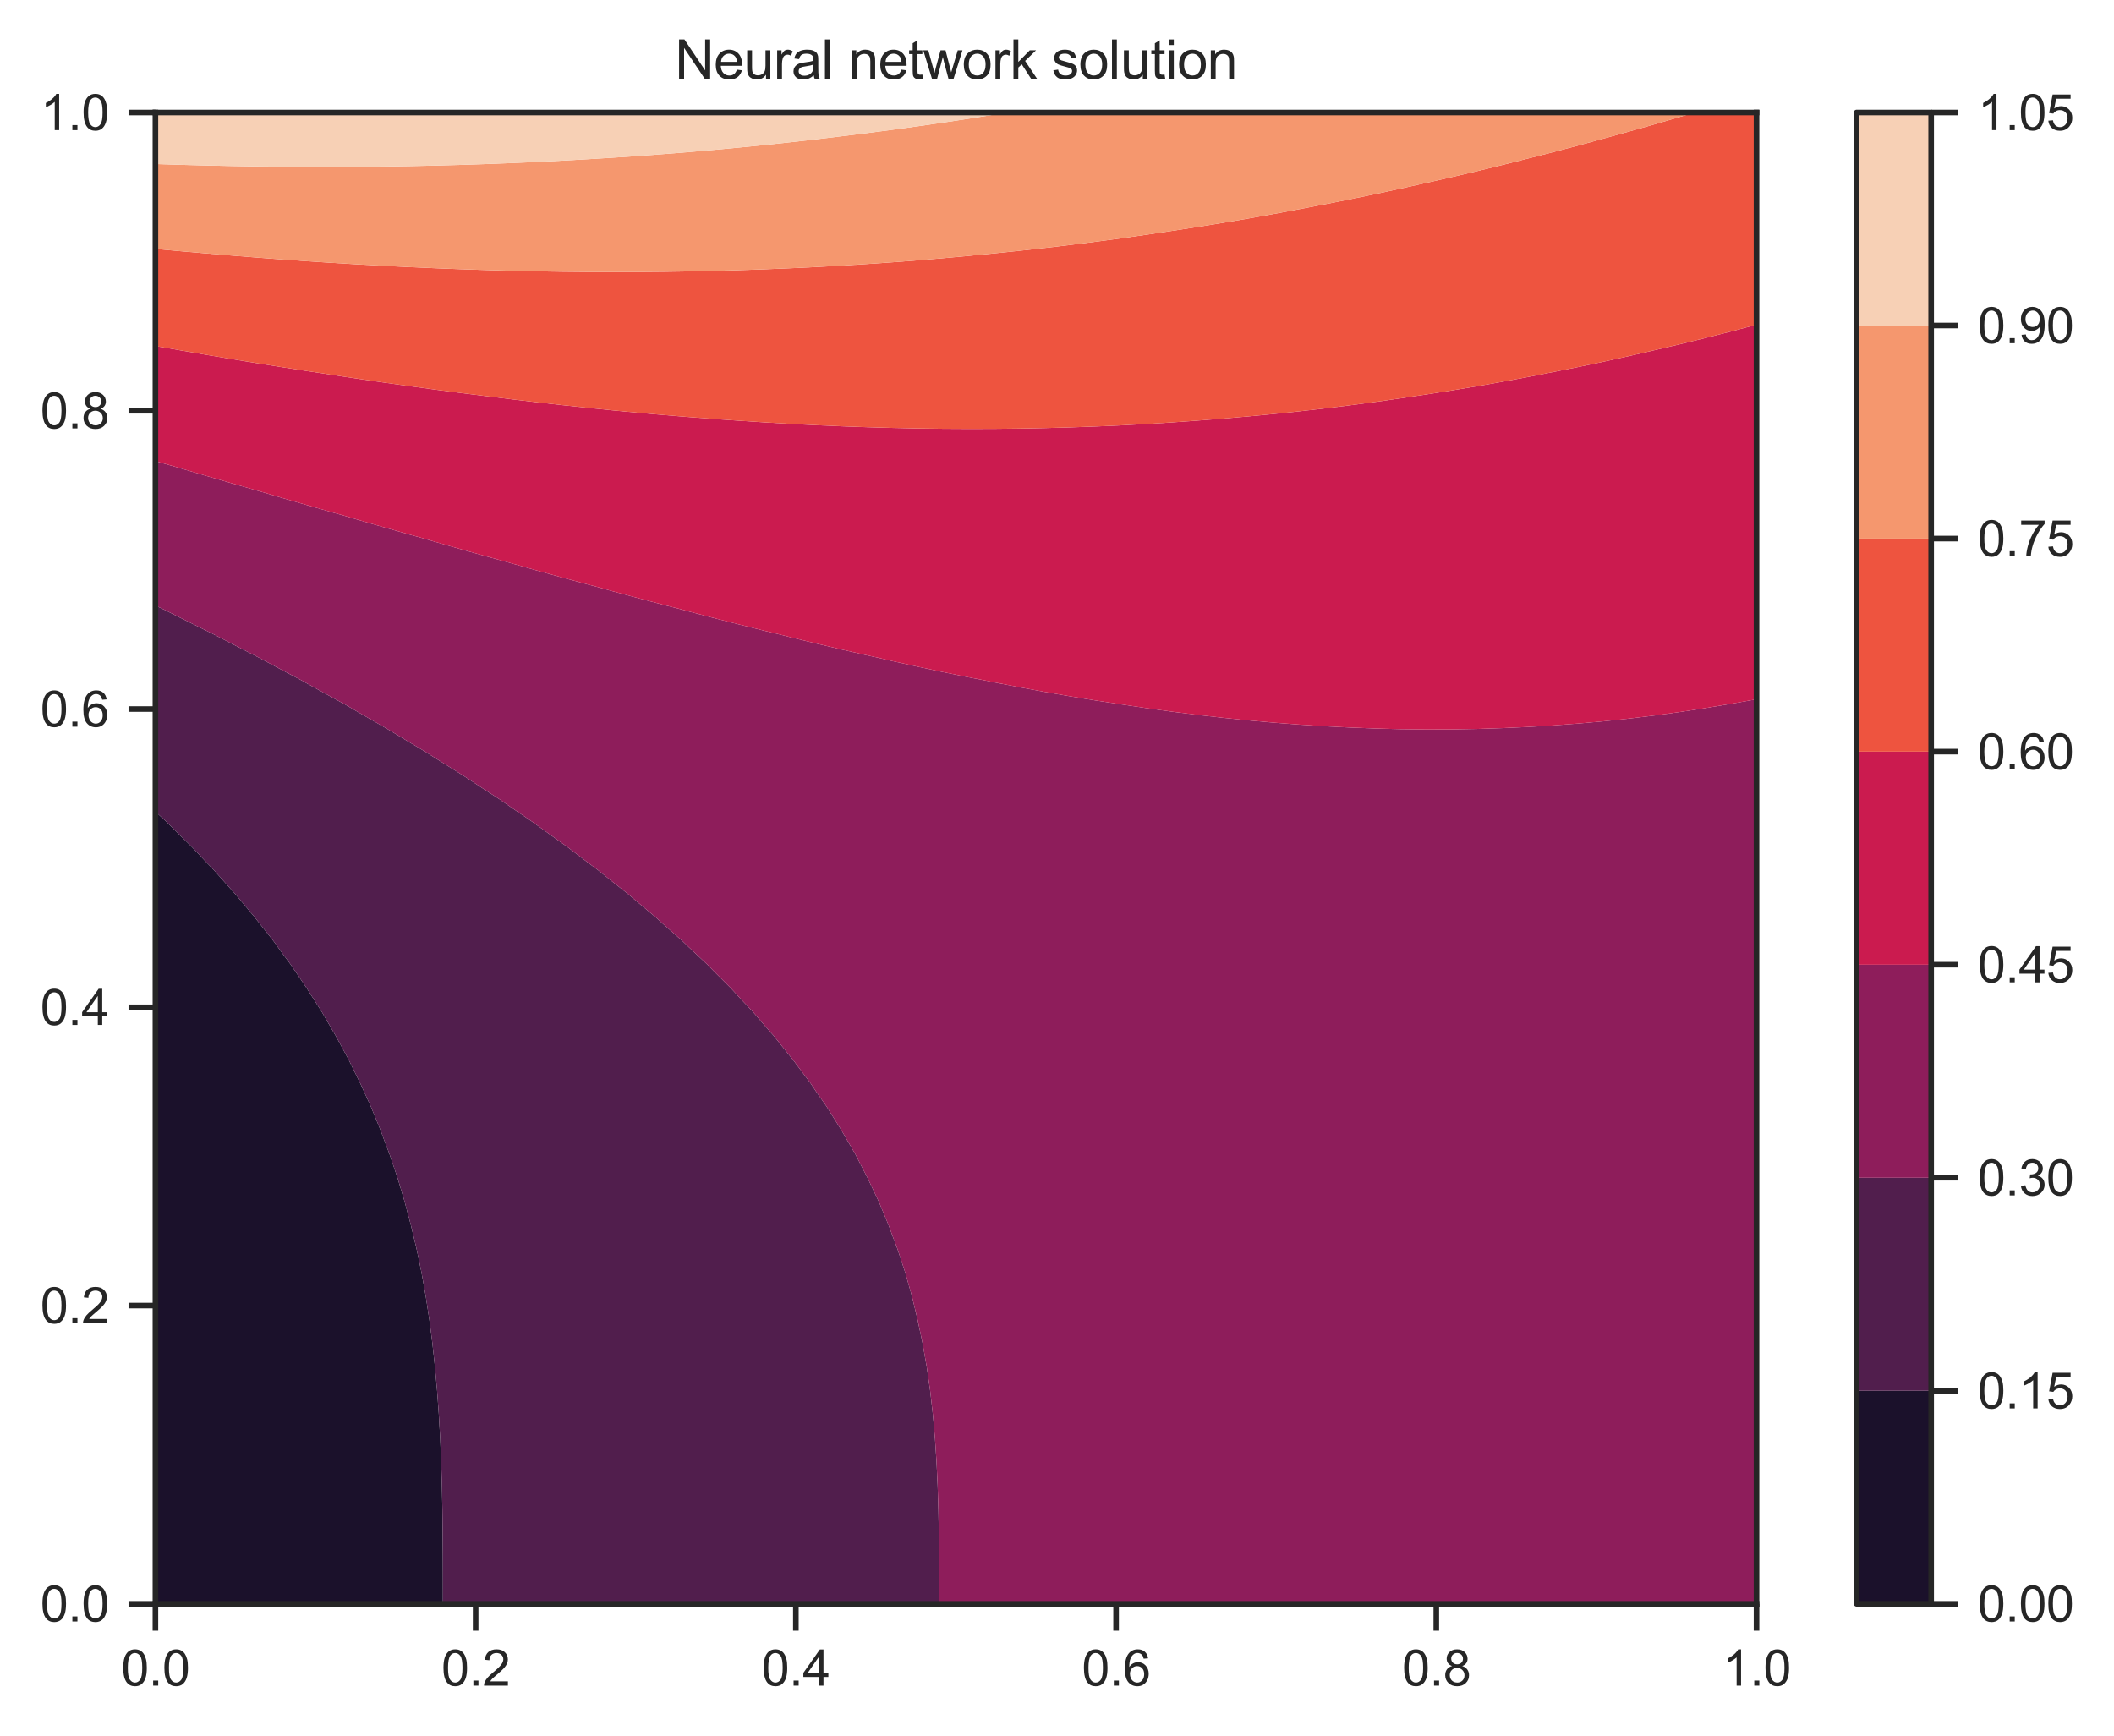 <?xml version="1.0" encoding="utf-8" standalone="no"?>
<!DOCTYPE svg PUBLIC "-//W3C//DTD SVG 1.1//EN"
  "http://www.w3.org/Graphics/SVG/1.1/DTD/svg11.dtd">
<svg xmlns:xlink="http://www.w3.org/1999/xlink" width="377.215pt" height="309.731pt" viewBox="0 0 377.215 309.731" xmlns="http://www.w3.org/2000/svg" version="1.1">
 <defs>
  <style type="text/css">*{stroke-linejoin: round; stroke-linecap: butt}</style>
 </defs>
 <g id="figure_1">
  <g id="patch_1">
   <path d="M 0 309.731 
L 377.215 309.731 
L 377.215 0 
L 0 0 
z
" style="fill: #ffffff"/>
  </g>
  <g id="axes_1">
   <g id="patch_2">
    <path d="M 27.732 286.183 
L 313.428 286.183 
L 313.428 20.072 
L 27.732 20.072 
z
" style="fill: #ffffff"/>
   </g>
   <g id="matplotlib.axis_1">
    <g id="xtick_1">
     <g id="line2d_1">
      <defs>
       <path id="m198fe3b8cf" d="M 0 0 
L 0 4.8 
" style="stroke: #262626"/>
      </defs>
      <g>
       <use xlink:href="#m198fe3b8cf" x="27.732" y="286.183" style="fill: #262626; stroke: #262626"/>
      </g>
     </g>
     <g id="text_1">
      <!-- 0.0 -->
      <g style="fill: #262626" transform="translate(21.616 300.782) scale(0.088 -0.088)">
       <defs>
        <path id="ArialMT-30" d="M 266 2259 
Q 266 3072 433 3567 
Q 600 4063 929 4331 
Q 1259 4600 1759 4600 
Q 2128 4600 2406 4451 
Q 2684 4303 2865 4023 
Q 3047 3744 3150 3342 
Q 3253 2941 3253 2259 
Q 3253 1453 3087 958 
Q 2922 463 2592 192 
Q 2263 -78 1759 -78 
Q 1097 -78 719 397 
Q 266 969 266 2259 
z
M 844 2259 
Q 844 1131 1108 757 
Q 1372 384 1759 384 
Q 2147 384 2411 759 
Q 2675 1134 2675 2259 
Q 2675 3391 2411 3762 
Q 2147 4134 1753 4134 
Q 1366 4134 1134 3806 
Q 844 3388 844 2259 
z
" transform="scale(0.016)"/>
        <path id="ArialMT-2e" d="M 581 0 
L 581 641 
L 1222 641 
L 1222 0 
L 581 0 
z
" transform="scale(0.016)"/>
       </defs>
       <use xlink:href="#ArialMT-30"/>
       <use xlink:href="#ArialMT-2e" x="55.615"/>
       <use xlink:href="#ArialMT-30" x="83.398"/>
      </g>
     </g>
    </g>
    <g id="xtick_2">
     <g id="line2d_2">
      <g>
       <use xlink:href="#m198fe3b8cf" x="84.871" y="286.183" style="fill: #262626; stroke: #262626"/>
      </g>
     </g>
     <g id="text_2">
      <!-- 0.2 -->
      <g style="fill: #262626" transform="translate(78.755 300.782) scale(0.088 -0.088)">
       <defs>
        <path id="ArialMT-32" d="M 3222 541 
L 3222 0 
L 194 0 
Q 188 203 259 391 
Q 375 700 629 1000 
Q 884 1300 1366 1694 
Q 2113 2306 2375 2664 
Q 2638 3022 2638 3341 
Q 2638 3675 2398 3904 
Q 2159 4134 1775 4134 
Q 1369 4134 1125 3890 
Q 881 3647 878 3216 
L 300 3275 
Q 359 3922 746 4261 
Q 1134 4600 1788 4600 
Q 2447 4600 2831 4234 
Q 3216 3869 3216 3328 
Q 3216 3053 3103 2787 
Q 2991 2522 2730 2228 
Q 2469 1934 1863 1422 
Q 1356 997 1212 845 
Q 1069 694 975 541 
L 3222 541 
z
" transform="scale(0.016)"/>
       </defs>
       <use xlink:href="#ArialMT-30"/>
       <use xlink:href="#ArialMT-2e" x="55.615"/>
       <use xlink:href="#ArialMT-32" x="83.398"/>
      </g>
     </g>
    </g>
    <g id="xtick_3">
     <g id="line2d_3">
      <g>
       <use xlink:href="#m198fe3b8cf" x="142.01" y="286.183" style="fill: #262626; stroke: #262626"/>
      </g>
     </g>
     <g id="text_3">
      <!-- 0.4 -->
      <g style="fill: #262626" transform="translate(135.894 300.782) scale(0.088 -0.088)">
       <defs>
        <path id="ArialMT-34" d="M 2069 0 
L 2069 1097 
L 81 1097 
L 81 1613 
L 2172 4581 
L 2631 4581 
L 2631 1613 
L 3250 1613 
L 3250 1097 
L 2631 1097 
L 2631 0 
L 2069 0 
z
M 2069 1613 
L 2069 3678 
L 634 1613 
L 2069 1613 
z
" transform="scale(0.016)"/>
       </defs>
       <use xlink:href="#ArialMT-30"/>
       <use xlink:href="#ArialMT-2e" x="55.615"/>
       <use xlink:href="#ArialMT-34" x="83.398"/>
      </g>
     </g>
    </g>
    <g id="xtick_4">
     <g id="line2d_4">
      <g>
       <use xlink:href="#m198fe3b8cf" x="199.15" y="286.183" style="fill: #262626; stroke: #262626"/>
      </g>
     </g>
     <g id="text_4">
      <!-- 0.6 -->
      <g style="fill: #262626" transform="translate(193.034 300.782) scale(0.088 -0.088)">
       <defs>
        <path id="ArialMT-36" d="M 3184 3459 
L 2625 3416 
Q 2550 3747 2413 3897 
Q 2184 4138 1850 4138 
Q 1581 4138 1378 3988 
Q 1113 3794 959 3422 
Q 806 3050 800 2363 
Q 1003 2672 1297 2822 
Q 1591 2972 1913 2972 
Q 2475 2972 2870 2558 
Q 3266 2144 3266 1488 
Q 3266 1056 3080 686 
Q 2894 316 2569 119 
Q 2244 -78 1831 -78 
Q 1128 -78 684 439 
Q 241 956 241 2144 
Q 241 3472 731 4075 
Q 1159 4600 1884 4600 
Q 2425 4600 2770 4297 
Q 3116 3994 3184 3459 
z
M 888 1484 
Q 888 1194 1011 928 
Q 1134 663 1356 523 
Q 1578 384 1822 384 
Q 2178 384 2434 671 
Q 2691 959 2691 1453 
Q 2691 1928 2437 2201 
Q 2184 2475 1800 2475 
Q 1419 2475 1153 2201 
Q 888 1928 888 1484 
z
" transform="scale(0.016)"/>
       </defs>
       <use xlink:href="#ArialMT-30"/>
       <use xlink:href="#ArialMT-2e" x="55.615"/>
       <use xlink:href="#ArialMT-36" x="83.398"/>
      </g>
     </g>
    </g>
    <g id="xtick_5">
     <g id="line2d_5">
      <g>
       <use xlink:href="#m198fe3b8cf" x="256.289" y="286.183" style="fill: #262626; stroke: #262626"/>
      </g>
     </g>
     <g id="text_5">
      <!-- 0.8 -->
      <g style="fill: #262626" transform="translate(250.173 300.782) scale(0.088 -0.088)">
       <defs>
        <path id="ArialMT-38" d="M 1131 2484 
Q 781 2613 612 2850 
Q 444 3088 444 3419 
Q 444 3919 803 4259 
Q 1163 4600 1759 4600 
Q 2359 4600 2725 4251 
Q 3091 3903 3091 3403 
Q 3091 3084 2923 2848 
Q 2756 2613 2416 2484 
Q 2838 2347 3058 2040 
Q 3278 1734 3278 1309 
Q 3278 722 2862 322 
Q 2447 -78 1769 -78 
Q 1091 -78 675 323 
Q 259 725 259 1325 
Q 259 1772 486 2073 
Q 713 2375 1131 2484 
z
M 1019 3438 
Q 1019 3113 1228 2906 
Q 1438 2700 1772 2700 
Q 2097 2700 2305 2904 
Q 2513 3109 2513 3406 
Q 2513 3716 2298 3927 
Q 2084 4138 1766 4138 
Q 1444 4138 1231 3931 
Q 1019 3725 1019 3438 
z
M 838 1322 
Q 838 1081 952 856 
Q 1066 631 1291 507 
Q 1516 384 1775 384 
Q 2178 384 2440 643 
Q 2703 903 2703 1303 
Q 2703 1709 2433 1975 
Q 2163 2241 1756 2241 
Q 1359 2241 1098 1978 
Q 838 1716 838 1322 
z
" transform="scale(0.016)"/>
       </defs>
       <use xlink:href="#ArialMT-30"/>
       <use xlink:href="#ArialMT-2e" x="55.615"/>
       <use xlink:href="#ArialMT-38" x="83.398"/>
      </g>
     </g>
    </g>
    <g id="xtick_6">
     <g id="line2d_6">
      <g>
       <use xlink:href="#m198fe3b8cf" x="313.428" y="286.183" style="fill: #262626; stroke: #262626"/>
      </g>
     </g>
     <g id="text_6">
      <!-- 1.0 -->
      <g style="fill: #262626" transform="translate(307.312 300.782) scale(0.088 -0.088)">
       <defs>
        <path id="ArialMT-31" d="M 2384 0 
L 1822 0 
L 1822 3584 
Q 1619 3391 1289 3197 
Q 959 3003 697 2906 
L 697 3450 
Q 1169 3672 1522 3987 
Q 1875 4303 2022 4600 
L 2384 4600 
L 2384 0 
z
" transform="scale(0.016)"/>
       </defs>
       <use xlink:href="#ArialMT-31"/>
       <use xlink:href="#ArialMT-2e" x="55.615"/>
       <use xlink:href="#ArialMT-30" x="83.398"/>
      </g>
     </g>
    </g>
   </g>
   <g id="matplotlib.axis_2">
    <g id="ytick_1">
     <g id="line2d_7">
      <defs>
       <path id="mc0ba61cc6d" d="M 0 0 
L -4.8 0 
" style="stroke: #262626"/>
      </defs>
      <g>
       <use xlink:href="#mc0ba61cc6d" x="27.732" y="286.183" style="fill: #262626; stroke: #262626"/>
      </g>
     </g>
     <g id="text_7">
      <!-- 0.0 -->
      <g style="fill: #262626" transform="translate(7.2 289.333) scale(0.088 -0.088)">
       <use xlink:href="#ArialMT-30"/>
       <use xlink:href="#ArialMT-2e" x="55.615"/>
       <use xlink:href="#ArialMT-30" x="83.398"/>
      </g>
     </g>
    </g>
    <g id="ytick_2">
     <g id="line2d_8">
      <g>
       <use xlink:href="#mc0ba61cc6d" x="27.732" y="232.961" style="fill: #262626; stroke: #262626"/>
      </g>
     </g>
     <g id="text_8">
      <!-- 0.2 -->
      <g style="fill: #262626" transform="translate(7.2 236.111) scale(0.088 -0.088)">
       <use xlink:href="#ArialMT-30"/>
       <use xlink:href="#ArialMT-2e" x="55.615"/>
       <use xlink:href="#ArialMT-32" x="83.398"/>
      </g>
     </g>
    </g>
    <g id="ytick_3">
     <g id="line2d_9">
      <g>
       <use xlink:href="#mc0ba61cc6d" x="27.732" y="179.739" style="fill: #262626; stroke: #262626"/>
      </g>
     </g>
     <g id="text_9">
      <!-- 0.4 -->
      <g style="fill: #262626" transform="translate(7.2 182.888) scale(0.088 -0.088)">
       <use xlink:href="#ArialMT-30"/>
       <use xlink:href="#ArialMT-2e" x="55.615"/>
       <use xlink:href="#ArialMT-34" x="83.398"/>
      </g>
     </g>
    </g>
    <g id="ytick_4">
     <g id="line2d_10">
      <g>
       <use xlink:href="#mc0ba61cc6d" x="27.732" y="126.516" style="fill: #262626; stroke: #262626"/>
      </g>
     </g>
     <g id="text_10">
      <!-- 0.6 -->
      <g style="fill: #262626" transform="translate(7.2 129.666) scale(0.088 -0.088)">
       <use xlink:href="#ArialMT-30"/>
       <use xlink:href="#ArialMT-2e" x="55.615"/>
       <use xlink:href="#ArialMT-36" x="83.398"/>
      </g>
     </g>
    </g>
    <g id="ytick_5">
     <g id="line2d_11">
      <g>
       <use xlink:href="#mc0ba61cc6d" x="27.732" y="73.294" style="fill: #262626; stroke: #262626"/>
      </g>
     </g>
     <g id="text_11">
      <!-- 0.8 -->
      <g style="fill: #262626" transform="translate(7.2 76.443) scale(0.088 -0.088)">
       <use xlink:href="#ArialMT-30"/>
       <use xlink:href="#ArialMT-2e" x="55.615"/>
       <use xlink:href="#ArialMT-38" x="83.398"/>
      </g>
     </g>
    </g>
    <g id="ytick_6">
     <g id="line2d_12">
      <g>
       <use xlink:href="#mc0ba61cc6d" x="27.732" y="20.072" style="fill: #262626; stroke: #262626"/>
      </g>
     </g>
     <g id="text_12">
      <!-- 1.0 -->
      <g style="fill: #262626" transform="translate(7.2 23.221) scale(0.088 -0.088)">
       <use xlink:href="#ArialMT-31"/>
       <use xlink:href="#ArialMT-2e" x="55.615"/>
       <use xlink:href="#ArialMT-30" x="83.398"/>
      </g>
     </g>
    </g>
   </g>
   <g id="QuadContourSet_1">
    <path d="M 32.267 286.183 
L 36.802 286.183 
L 41.337 286.183 
L 45.871 286.183 
L 50.406 286.183 
L 54.941 286.183 
L 59.476 286.183 
L 64.011 286.183 
L 68.546 286.183 
L 73.081 286.183 
L 77.615 286.183 
L 79.029 286.183 
L 79.026 281.959 
L 79.015 277.736 
L 78.988 273.512 
L 78.935 269.288 
L 78.848 265.063 
L 78.72 260.839 
L 78.541 256.615 
L 78.302 252.392 
L 77.995 248.167 
L 77.615 243.984 
L 77.612 243.944 
L 77.158 239.72 
L 76.612 235.495 
L 75.965 231.272 
L 75.206 227.048 
L 74.326 222.823 
L 73.314 218.6 
L 73.081 217.744 
L 72.19 214.375 
L 70.925 210.151 
L 69.497 205.928 
L 68.546 203.414 
L 67.917 201.703 
L 66.187 197.48 
L 64.26 193.256 
L 64.011 192.761 
L 62.185 189.031 
L 59.896 184.808 
L 59.476 184.101 
L 57.439 180.583 
L 54.941 176.665 
L 54.752 176.359 
L 51.887 172.136 
L 50.406 170.139 
L 48.794 167.911 
L 45.871 164.212 
L 45.467 163.688 
L 41.925 159.464 
L 41.337 158.817 
L 38.152 155.239 
L 36.802 153.839 
L 34.133 151.016 
L 32.267 149.19 
L 29.863 146.792 
L 27.732 144.822 
L 27.732 146.792 
L 27.732 151.016 
L 27.732 155.239 
L 27.732 159.464 
L 27.732 163.688 
L 27.732 167.911 
L 27.732 172.136 
L 27.732 176.359 
L 27.732 180.583 
L 27.732 184.808 
L 27.732 189.031 
L 27.732 193.256 
L 27.732 197.48 
L 27.732 201.703 
L 27.732 205.928 
L 27.732 210.151 
L 27.732 214.375 
L 27.732 218.6 
L 27.732 222.823 
L 27.732 227.048 
L 27.732 231.272 
L 27.732 235.495 
L 27.732 239.72 
L 27.732 243.944 
L 27.732 248.167 
L 27.732 252.392 
L 27.732 256.615 
L 27.732 260.839 
L 27.732 265.063 
L 27.732 269.288 
L 27.732 273.512 
L 27.732 277.736 
L 27.732 281.959 
L 27.732 286.183 
z
" clip-path="url(#p74443f0f55)" style="fill: #1b112b"/>
    <path d="M 82.15 286.183 
L 86.685 286.183 
L 91.22 286.183 
L 95.755 286.183 
L 100.29 286.183 
L 104.825 286.183 
L 109.359 286.183 
L 113.894 286.183 
L 118.429 286.183 
L 122.964 286.183 
L 127.499 286.183 
L 132.034 286.183 
L 136.569 286.183 
L 141.103 286.183 
L 145.638 286.183 
L 150.173 286.183 
L 154.708 286.183 
L 159.243 286.183 
L 163.778 286.183 
L 167.567 286.183 
L 167.568 281.959 
L 167.556 277.736 
L 167.517 273.512 
L 167.439 269.288 
L 167.306 265.063 
L 167.108 260.839 
L 166.828 256.615 
L 166.455 252.392 
L 165.974 248.167 
L 165.369 243.944 
L 164.627 239.72 
L 163.778 235.711 
L 163.734 235.495 
L 162.717 231.272 
L 161.521 227.048 
L 160.129 222.823 
L 159.243 220.489 
L 158.554 218.6 
L 156.794 214.375 
L 154.788 210.151 
L 154.708 210.001 
L 152.611 205.928 
L 150.173 201.731 
L 150.158 201.703 
L 147.519 197.48 
L 145.638 194.785 
L 144.607 193.256 
L 141.442 189.031 
L 141.103 188.622 
L 138.049 184.808 
L 136.569 183.134 
L 134.383 180.583 
L 132.034 178.092 
L 130.448 176.359 
L 127.499 173.423 
L 126.243 172.136 
L 122.964 169.063 
L 121.768 167.911 
L 118.429 164.964 
L 117.02 163.688 
L 113.894 161.085 
L 111.995 159.464 
L 109.359 157.392 
L 106.686 155.239 
L 104.825 153.857 
L 101.085 151.016 
L 100.29 150.457 
L 95.755 147.196 
L 95.206 146.792 
L 91.22 144.073 
L 89.057 142.567 
L 86.685 141.036 
L 82.592 138.344 
L 82.15 138.074 
L 77.615 135.235 
L 75.866 134.119 
L 73.081 132.466 
L 68.819 129.895 
L 68.546 129.742 
L 64.011 127.131 
L 61.514 125.671 
L 59.476 124.559 
L 54.941 122.042 
L 53.892 121.448 
L 50.406 119.602 
L 45.966 117.224 
L 45.871 117.176 
L 41.337 114.849 
L 37.769 112.999 
L 36.802 112.529 
L 32.267 110.282 
L 29.265 108.775 
L 27.732 108.054 
L 27.732 108.775 
L 27.732 112.999 
L 27.732 117.224 
L 27.732 121.448 
L 27.732 125.671 
L 27.732 129.895 
L 27.732 134.119 
L 27.732 138.344 
L 27.732 142.567 
L 27.732 144.822 
L 29.863 146.792 
L 32.267 149.19 
L 34.133 151.016 
L 36.802 153.839 
L 38.152 155.239 
L 41.337 158.817 
L 41.925 159.464 
L 45.467 163.688 
L 45.871 164.212 
L 48.794 167.911 
L 50.406 170.139 
L 51.887 172.136 
L 54.752 176.359 
L 54.941 176.665 
L 57.439 180.583 
L 59.476 184.101 
L 59.896 184.808 
L 62.185 189.031 
L 64.011 192.761 
L 64.26 193.256 
L 66.187 197.48 
L 67.917 201.703 
L 68.546 203.414 
L 69.497 205.928 
L 70.925 210.151 
L 72.19 214.375 
L 73.081 217.744 
L 73.314 218.6 
L 74.326 222.823 
L 75.206 227.048 
L 75.965 231.272 
L 76.612 235.495 
L 77.158 239.72 
L 77.612 243.944 
L 77.615 243.984 
L 77.995 248.167 
L 78.302 252.392 
L 78.541 256.615 
L 78.72 260.839 
L 78.848 265.063 
L 78.935 269.288 
L 78.988 273.512 
L 79.015 277.736 
L 79.026 281.959 
L 79.029 286.183 
z
" clip-path="url(#p74443f0f55)" style="fill: #511e4d"/>
    <path d="M 168.313 286.183 
L 172.847 286.183 
L 177.382 286.183 
L 181.917 286.183 
L 186.452 286.183 
L 190.987 286.183 
L 195.522 286.183 
L 200.057 286.183 
L 204.591 286.183 
L 209.126 286.183 
L 213.661 286.183 
L 218.196 286.183 
L 222.731 286.183 
L 227.266 286.183 
L 231.801 286.183 
L 236.335 286.183 
L 240.87 286.183 
L 245.405 286.183 
L 249.94 286.183 
L 254.475 286.183 
L 259.01 286.183 
L 263.545 286.183 
L 268.079 286.183 
L 272.614 286.183 
L 277.149 286.183 
L 281.684 286.183 
L 286.219 286.183 
L 290.754 286.183 
L 295.289 286.183 
L 299.823 286.183 
L 304.358 286.183 
L 308.893 286.183 
L 313.428 286.183 
L 313.428 281.959 
L 313.428 277.736 
L 313.428 273.512 
L 313.428 269.288 
L 313.428 265.063 
L 313.428 260.839 
L 313.428 256.615 
L 313.428 252.392 
L 313.428 248.167 
L 313.428 243.944 
L 313.428 239.72 
L 313.428 235.495 
L 313.428 231.272 
L 313.428 227.048 
L 313.428 222.823 
L 313.428 218.6 
L 313.428 214.375 
L 313.428 210.151 
L 313.428 205.928 
L 313.428 201.703 
L 313.428 197.48 
L 313.428 193.256 
L 313.428 189.031 
L 313.428 184.808 
L 313.428 180.583 
L 313.428 176.359 
L 313.428 172.136 
L 313.428 167.911 
L 313.428 163.688 
L 313.428 159.464 
L 313.428 155.239 
L 313.428 151.016 
L 313.428 146.792 
L 313.428 142.567 
L 313.428 138.344 
L 313.428 134.119 
L 313.428 129.895 
L 313.428 125.671 
L 313.428 124.774 
L 308.893 125.577 
L 308.314 125.671 
L 304.358 126.342 
L 299.823 127.039 
L 295.289 127.661 
L 290.754 128.212 
L 286.219 128.692 
L 281.684 129.101 
L 277.149 129.442 
L 272.614 129.715 
L 268.642 129.895 
L 268.079 129.922 
L 263.545 130.07 
L 259.01 130.151 
L 254.475 130.164 
L 249.94 130.111 
L 245.405 129.992 
L 243.01 129.895 
L 240.87 129.815 
L 236.335 129.583 
L 231.801 129.292 
L 227.266 128.943 
L 222.731 128.537 
L 218.196 128.075 
L 213.661 127.558 
L 209.126 126.987 
L 204.591 126.362 
L 200.057 125.685 
L 199.973 125.671 
L 195.522 124.993 
L 190.987 124.252 
L 186.452 123.464 
L 181.917 122.629 
L 177.382 121.748 
L 175.926 121.448 
L 172.847 120.853 
L 168.313 119.93 
L 163.778 118.965 
L 159.243 117.959 
L 156.072 117.224 
L 154.708 116.927 
L 150.173 115.893 
L 145.638 114.822 
L 141.103 113.714 
L 138.291 112.999 
L 136.569 112.589 
L 132.034 111.465 
L 127.499 110.307 
L 122.964 109.117 
L 121.714 108.775 
L 118.429 107.934 
L 113.894 106.737 
L 109.359 105.51 
L 105.911 104.552 
L 104.825 104.268 
L 100.29 103.04 
L 95.755 101.786 
L 91.22 100.505 
L 90.614 100.328 
L 86.685 99.247 
L 82.15 97.973 
L 77.615 96.674 
L 75.676 96.103 
L 73.081 95.384 
L 68.546 94.096 
L 64.011 92.786 
L 60.938 91.879 
L 59.476 91.473 
L 54.941 90.177 
L 50.406 88.861 
L 46.319 87.656 
L 45.871 87.531 
L 41.337 86.232 
L 36.802 84.915 
L 32.267 83.58 
L 31.775 83.431 
L 27.732 82.277 
L 27.732 83.431 
L 27.732 87.656 
L 27.732 91.879 
L 27.732 96.103 
L 27.732 100.328 
L 27.732 104.552 
L 27.732 108.054 
L 29.265 108.775 
L 32.267 110.282 
L 36.802 112.529 
L 37.769 112.999 
L 41.337 114.849 
L 45.871 117.176 
L 45.966 117.224 
L 50.406 119.602 
L 53.892 121.448 
L 54.941 122.042 
L 59.476 124.559 
L 61.514 125.671 
L 64.011 127.131 
L 68.546 129.742 
L 68.819 129.895 
L 73.081 132.466 
L 75.866 134.119 
L 77.615 135.235 
L 82.15 138.074 
L 82.592 138.344 
L 86.685 141.036 
L 89.057 142.567 
L 91.22 144.073 
L 95.206 146.792 
L 95.755 147.196 
L 100.29 150.457 
L 101.085 151.016 
L 104.825 153.857 
L 106.686 155.239 
L 109.359 157.392 
L 111.995 159.464 
L 113.894 161.085 
L 117.02 163.688 
L 118.429 164.964 
L 121.768 167.911 
L 122.964 169.063 
L 126.243 172.136 
L 127.499 173.423 
L 130.448 176.359 
L 132.034 178.092 
L 134.383 180.583 
L 136.569 183.134 
L 138.049 184.808 
L 141.103 188.622 
L 141.442 189.031 
L 144.607 193.256 
L 145.638 194.785 
L 147.519 197.48 
L 150.158 201.703 
L 150.173 201.731 
L 152.611 205.928 
L 154.708 210.001 
L 154.788 210.151 
L 156.794 214.375 
L 158.554 218.6 
L 159.243 220.489 
L 160.129 222.823 
L 161.521 227.048 
L 162.717 231.272 
L 163.734 235.495 
L 163.778 235.711 
L 164.627 239.72 
L 165.369 243.944 
L 165.974 248.167 
L 166.455 252.392 
L 166.828 256.615 
L 167.108 260.839 
L 167.306 265.063 
L 167.439 269.288 
L 167.517 273.512 
L 167.556 277.736 
L 167.568 281.959 
L 167.567 286.183 
z
" clip-path="url(#p74443f0f55)" style="fill: #8e1d5b"/>
    <path d="M 245.405 129.992 
L 249.94 130.111 
L 254.475 130.164 
L 259.01 130.151 
L 263.545 130.07 
L 268.079 129.922 
L 268.642 129.895 
L 272.614 129.715 
L 277.149 129.442 
L 281.684 129.101 
L 286.219 128.692 
L 290.754 128.212 
L 295.289 127.661 
L 299.823 127.039 
L 304.358 126.342 
L 308.314 125.671 
L 308.893 125.577 
L 313.428 124.774 
L 313.428 121.448 
L 313.428 117.224 
L 313.428 112.999 
L 313.428 108.775 
L 313.428 104.552 
L 313.428 100.328 
L 313.428 96.103 
L 313.428 91.879 
L 313.428 87.656 
L 313.428 83.431 
L 313.428 79.207 
L 313.428 74.984 
L 313.428 70.76 
L 313.428 66.535 
L 313.428 62.312 
L 313.428 58.087 
L 313.428 57.942 
L 312.866 58.087 
L 308.893 59.141 
L 304.358 60.296 
L 299.823 61.403 
L 295.939 62.312 
L 295.289 62.467 
L 290.754 63.517 
L 286.219 64.519 
L 281.684 65.474 
L 277.149 66.382 
L 276.349 66.535 
L 272.614 67.271 
L 268.079 68.119 
L 263.545 68.921 
L 259.01 69.678 
L 254.475 70.389 
L 251.975 70.76 
L 249.94 71.068 
L 245.405 71.717 
L 240.87 72.321 
L 236.335 72.881 
L 231.801 73.397 
L 227.266 73.871 
L 222.731 74.304 
L 218.196 74.695 
L 214.469 74.984 
L 213.661 75.048 
L 209.126 75.371 
L 204.591 75.653 
L 200.057 75.894 
L 195.522 76.096 
L 190.987 76.259 
L 186.452 76.383 
L 181.917 76.47 
L 177.382 76.519 
L 172.847 76.531 
L 168.313 76.507 
L 163.778 76.448 
L 159.243 76.353 
L 154.708 76.224 
L 150.173 76.061 
L 145.638 75.865 
L 141.103 75.635 
L 136.569 75.373 
L 132.034 75.08 
L 130.708 74.984 
L 127.499 74.764 
L 122.964 74.421 
L 118.429 74.05 
L 113.894 73.65 
L 109.359 73.222 
L 104.825 72.766 
L 100.29 72.282 
L 95.755 71.772 
L 91.22 71.235 
L 87.398 70.76 
L 86.685 70.676 
L 82.15 70.11 
L 77.615 69.519 
L 73.081 68.905 
L 68.546 68.268 
L 64.011 67.607 
L 59.476 66.923 
L 57.001 66.535 
L 54.941 66.23 
L 50.406 65.53 
L 45.871 64.808 
L 41.337 64.067 
L 36.802 63.305 
L 32.267 62.524 
L 31.076 62.312 
L 27.732 61.745 
L 27.732 62.312 
L 27.732 66.535 
L 27.732 70.76 
L 27.732 74.984 
L 27.732 79.207 
L 27.732 82.277 
L 31.775 83.431 
L 32.267 83.58 
L 36.802 84.915 
L 41.337 86.232 
L 45.871 87.531 
L 46.319 87.656 
L 50.406 88.861 
L 54.941 90.177 
L 59.476 91.473 
L 60.938 91.879 
L 64.011 92.786 
L 68.546 94.096 
L 73.081 95.384 
L 75.676 96.103 
L 77.615 96.674 
L 82.15 97.973 
L 86.685 99.247 
L 90.614 100.328 
L 91.22 100.505 
L 95.755 101.786 
L 100.29 103.04 
L 104.825 104.268 
L 105.911 104.552 
L 109.359 105.51 
L 113.894 106.737 
L 118.429 107.934 
L 121.714 108.775 
L 122.964 109.117 
L 127.499 110.307 
L 132.034 111.465 
L 136.569 112.589 
L 138.291 112.999 
L 141.103 113.714 
L 145.638 114.822 
L 150.173 115.893 
L 154.708 116.927 
L 156.072 117.224 
L 159.243 117.959 
L 163.778 118.965 
L 168.313 119.93 
L 172.847 120.853 
L 175.926 121.448 
L 177.382 121.748 
L 181.917 122.629 
L 186.452 123.464 
L 190.987 124.252 
L 195.522 124.993 
L 199.973 125.671 
L 200.057 125.685 
L 204.591 126.362 
L 209.126 126.987 
L 213.661 127.558 
L 218.196 128.075 
L 222.731 128.537 
L 227.266 128.943 
L 231.801 129.292 
L 236.335 129.583 
L 240.87 129.815 
L 243.01 129.895 
z
" clip-path="url(#p74443f0f55)" style="fill: #cb1b4f"/>
    <path d="M 132.034 75.08 
L 136.569 75.373 
L 141.103 75.635 
L 145.638 75.865 
L 150.173 76.061 
L 154.708 76.224 
L 159.243 76.353 
L 163.778 76.448 
L 168.313 76.507 
L 172.847 76.531 
L 177.382 76.519 
L 181.917 76.47 
L 186.452 76.383 
L 190.987 76.259 
L 195.522 76.096 
L 200.057 75.894 
L 204.591 75.653 
L 209.126 75.371 
L 213.661 75.048 
L 214.469 74.984 
L 218.196 74.695 
L 222.731 74.304 
L 227.266 73.871 
L 231.801 73.397 
L 236.335 72.881 
L 240.87 72.321 
L 245.405 71.717 
L 249.94 71.068 
L 251.975 70.76 
L 254.475 70.389 
L 259.01 69.678 
L 263.545 68.921 
L 268.079 68.119 
L 272.614 67.271 
L 276.349 66.535 
L 277.149 66.382 
L 281.684 65.474 
L 286.219 64.519 
L 290.754 63.517 
L 295.289 62.467 
L 295.939 62.312 
L 299.823 61.403 
L 304.358 60.296 
L 308.893 59.141 
L 312.866 58.087 
L 313.428 57.942 
L 313.428 53.864 
L 313.428 49.639 
L 313.428 45.416 
L 313.428 41.191 
L 313.428 36.968 
L 313.428 32.743 
L 313.428 28.52 
L 313.428 24.296 
L 313.428 20.072 
L 308.893 20.072 
L 304.358 20.072 
L 302.365 20.072 
L 299.823 20.835 
L 295.289 22.163 
L 290.754 23.448 
L 287.674 24.296 
L 286.219 24.703 
L 281.684 25.942 
L 277.149 27.138 
L 272.614 28.292 
L 271.7 28.52 
L 268.079 29.435 
L 263.545 30.543 
L 259.01 31.609 
L 254.475 32.635 
L 253.98 32.743 
L 249.94 33.65 
L 245.405 34.628 
L 240.87 35.566 
L 236.335 36.464 
L 233.696 36.968 
L 231.801 37.336 
L 227.266 38.185 
L 222.731 38.995 
L 218.196 39.767 
L 213.661 40.501 
L 209.169 41.191 
L 209.126 41.198 
L 204.591 41.881 
L 200.057 42.527 
L 195.522 43.136 
L 190.987 43.709 
L 186.452 44.247 
L 181.917 44.749 
L 177.382 45.216 
L 175.318 45.416 
L 172.847 45.658 
L 168.313 46.073 
L 163.778 46.453 
L 159.243 46.8 
L 154.708 47.113 
L 150.173 47.395 
L 145.638 47.644 
L 141.103 47.861 
L 136.569 48.047 
L 132.034 48.203 
L 127.499 48.329 
L 122.964 48.425 
L 118.429 48.492 
L 113.894 48.531 
L 109.359 48.541 
L 104.825 48.524 
L 100.29 48.479 
L 95.755 48.407 
L 91.22 48.309 
L 86.685 48.184 
L 82.15 48.035 
L 77.615 47.859 
L 73.081 47.66 
L 68.546 47.435 
L 64.011 47.187 
L 59.476 46.915 
L 54.941 46.62 
L 50.406 46.302 
L 45.871 45.962 
L 41.337 45.599 
L 39.186 45.416 
L 36.802 45.222 
L 32.267 44.83 
L 27.732 44.418 
L 27.732 45.416 
L 27.732 49.639 
L 27.732 53.864 
L 27.732 58.087 
L 27.732 61.745 
L 31.076 62.312 
L 32.267 62.524 
L 36.802 63.305 
L 41.337 64.067 
L 45.871 64.808 
L 50.406 65.53 
L 54.941 66.23 
L 57.001 66.535 
L 59.476 66.923 
L 64.011 67.607 
L 68.546 68.268 
L 73.081 68.905 
L 77.615 69.519 
L 82.15 70.11 
L 86.685 70.676 
L 87.398 70.76 
L 91.22 71.235 
L 95.755 71.772 
L 100.29 72.282 
L 104.825 72.766 
L 109.359 73.222 
L 113.894 73.65 
L 118.429 74.05 
L 122.964 74.421 
L 127.499 74.764 
L 130.708 74.984 
z
" clip-path="url(#p74443f0f55)" style="fill: #ee543f"/>
    <path d="M 41.337 45.599 
L 45.871 45.962 
L 50.406 46.302 
L 54.941 46.62 
L 59.476 46.915 
L 64.011 47.187 
L 68.546 47.435 
L 73.081 47.66 
L 77.615 47.859 
L 82.15 48.035 
L 86.685 48.184 
L 91.22 48.309 
L 95.755 48.407 
L 100.29 48.479 
L 104.825 48.524 
L 109.359 48.541 
L 113.894 48.531 
L 118.429 48.492 
L 122.964 48.425 
L 127.499 48.329 
L 132.034 48.203 
L 136.569 48.047 
L 141.103 47.861 
L 145.638 47.644 
L 150.173 47.395 
L 154.708 47.113 
L 159.243 46.8 
L 163.778 46.453 
L 168.313 46.073 
L 172.847 45.658 
L 175.318 45.416 
L 177.382 45.216 
L 181.917 44.749 
L 186.452 44.247 
L 190.987 43.709 
L 195.522 43.136 
L 200.057 42.527 
L 204.591 41.881 
L 209.126 41.198 
L 209.169 41.191 
L 213.661 40.501 
L 218.196 39.767 
L 222.731 38.995 
L 227.266 38.185 
L 231.801 37.336 
L 233.696 36.968 
L 236.335 36.464 
L 240.87 35.566 
L 245.405 34.628 
L 249.94 33.65 
L 253.98 32.743 
L 254.475 32.635 
L 259.01 31.609 
L 263.545 30.543 
L 268.079 29.435 
L 271.7 28.52 
L 272.614 28.292 
L 277.149 27.138 
L 281.684 25.942 
L 286.219 24.703 
L 287.674 24.296 
L 290.754 23.448 
L 295.289 22.163 
L 299.823 20.835 
L 302.365 20.072 
L 299.823 20.072 
L 295.289 20.072 
L 290.754 20.072 
L 286.219 20.072 
L 281.684 20.072 
L 277.149 20.072 
L 272.614 20.072 
L 268.079 20.072 
L 263.545 20.072 
L 259.01 20.072 
L 254.475 20.072 
L 249.94 20.072 
L 245.405 20.072 
L 240.87 20.072 
L 236.335 20.072 
L 231.801 20.072 
L 227.266 20.072 
L 222.731 20.072 
L 218.196 20.072 
L 213.661 20.072 
L 209.126 20.072 
L 204.591 20.072 
L 200.057 20.072 
L 195.522 20.072 
L 190.987 20.072 
L 186.452 20.072 
L 181.917 20.072 
L 179.661 20.072 
L 177.382 20.451 
L 172.847 21.177 
L 168.313 21.869 
L 163.778 22.528 
L 159.243 23.154 
L 154.708 23.748 
L 150.287 24.296 
L 150.173 24.31 
L 145.638 24.858 
L 141.103 25.373 
L 136.569 25.858 
L 132.034 26.311 
L 127.499 26.734 
L 122.964 27.127 
L 118.429 27.491 
L 113.894 27.826 
L 109.359 28.132 
L 104.825 28.41 
L 102.854 28.52 
L 100.29 28.665 
L 95.755 28.895 
L 91.22 29.098 
L 86.685 29.274 
L 82.15 29.422 
L 77.615 29.545 
L 73.081 29.641 
L 68.546 29.712 
L 64.011 29.758 
L 59.476 29.779 
L 54.941 29.776 
L 50.406 29.748 
L 45.871 29.697 
L 41.337 29.623 
L 36.802 29.526 
L 32.267 29.407 
L 27.732 29.265 
L 27.732 32.743 
L 27.732 36.968 
L 27.732 41.191 
L 27.732 44.418 
L 32.267 44.83 
L 36.802 45.222 
L 39.186 45.416 
z
" clip-path="url(#p74443f0f55)" style="fill: #f5976e"/>
    <path d="M 32.267 29.407 
L 36.802 29.526 
L 41.337 29.623 
L 45.871 29.697 
L 50.406 29.748 
L 54.941 29.776 
L 59.476 29.779 
L 64.011 29.758 
L 68.546 29.712 
L 73.081 29.641 
L 77.615 29.545 
L 82.15 29.422 
L 86.685 29.274 
L 91.22 29.098 
L 95.755 28.895 
L 100.29 28.665 
L 102.854 28.52 
L 104.825 28.41 
L 109.359 28.132 
L 113.894 27.826 
L 118.429 27.491 
L 122.964 27.127 
L 127.499 26.734 
L 132.034 26.311 
L 136.569 25.858 
L 141.103 25.373 
L 145.638 24.858 
L 150.173 24.31 
L 150.287 24.296 
L 154.708 23.748 
L 159.243 23.154 
L 163.778 22.528 
L 168.313 21.869 
L 172.847 21.177 
L 177.382 20.451 
L 179.661 20.072 
L 177.382 20.072 
L 172.847 20.072 
L 168.313 20.072 
L 163.778 20.072 
L 159.243 20.072 
L 154.708 20.072 
L 150.173 20.072 
L 145.638 20.072 
L 141.103 20.072 
L 136.569 20.072 
L 132.034 20.072 
L 127.499 20.072 
L 122.964 20.072 
L 118.429 20.072 
L 113.894 20.072 
L 109.359 20.072 
L 104.825 20.072 
L 100.29 20.072 
L 95.755 20.072 
L 91.22 20.072 
L 86.685 20.072 
L 82.15 20.072 
L 77.615 20.072 
L 73.081 20.072 
L 68.546 20.072 
L 64.011 20.072 
L 59.476 20.072 
L 54.941 20.072 
L 50.406 20.072 
L 45.871 20.072 
L 41.337 20.072 
L 36.802 20.072 
L 32.267 20.072 
L 27.732 20.072 
L 27.732 24.296 
L 27.732 28.52 
L 27.732 29.265 
z
" clip-path="url(#p74443f0f55)" style="fill: #f7d0b5"/>
   </g>
   <g id="patch_3">
    <path d="M 27.732 286.183 
L 27.732 20.072 
" style="fill: none; stroke: #262626; stroke-linejoin: miter; stroke-linecap: square"/>
   </g>
   <g id="patch_4">
    <path d="M 313.428 286.183 
L 313.428 20.072 
" style="fill: none; stroke: #262626; stroke-linejoin: miter; stroke-linecap: square"/>
   </g>
   <g id="patch_5">
    <path d="M 27.732 286.183 
L 313.428 286.183 
" style="fill: none; stroke: #262626; stroke-linejoin: miter; stroke-linecap: square"/>
   </g>
   <g id="patch_6">
    <path d="M 27.732 20.072 
L 313.428 20.072 
" style="fill: none; stroke: #262626; stroke-linejoin: miter; stroke-linecap: square"/>
   </g>
   <g id="text_13">
    <!-- Neural network solution -->
    <g style="fill: #262626" transform="translate(120.424 14.072) scale(0.096 -0.096)">
     <defs>
      <path id="ArialMT-4e" d="M 488 0 
L 488 4581 
L 1109 4581 
L 3516 984 
L 3516 4581 
L 4097 4581 
L 4097 0 
L 3475 0 
L 1069 3600 
L 1069 0 
L 488 0 
z
" transform="scale(0.016)"/>
      <path id="ArialMT-65" d="M 2694 1069 
L 3275 997 
Q 3138 488 2766 206 
Q 2394 -75 1816 -75 
Q 1088 -75 661 373 
Q 234 822 234 1631 
Q 234 2469 665 2931 
Q 1097 3394 1784 3394 
Q 2450 3394 2872 2941 
Q 3294 2488 3294 1666 
Q 3294 1616 3291 1516 
L 816 1516 
Q 847 969 1125 678 
Q 1403 388 1819 388 
Q 2128 388 2347 550 
Q 2566 713 2694 1069 
z
M 847 1978 
L 2700 1978 
Q 2663 2397 2488 2606 
Q 2219 2931 1791 2931 
Q 1403 2931 1139 2672 
Q 875 2413 847 1978 
z
" transform="scale(0.016)"/>
      <path id="ArialMT-75" d="M 2597 0 
L 2597 488 
Q 2209 -75 1544 -75 
Q 1250 -75 995 37 
Q 741 150 617 320 
Q 494 491 444 738 
Q 409 903 409 1263 
L 409 3319 
L 972 3319 
L 972 1478 
Q 972 1038 1006 884 
Q 1059 663 1231 536 
Q 1403 409 1656 409 
Q 1909 409 2131 539 
Q 2353 669 2445 892 
Q 2538 1116 2538 1541 
L 2538 3319 
L 3100 3319 
L 3100 0 
L 2597 0 
z
" transform="scale(0.016)"/>
      <path id="ArialMT-72" d="M 416 0 
L 416 3319 
L 922 3319 
L 922 2816 
Q 1116 3169 1280 3281 
Q 1444 3394 1641 3394 
Q 1925 3394 2219 3213 
L 2025 2691 
Q 1819 2813 1613 2813 
Q 1428 2813 1281 2702 
Q 1134 2591 1072 2394 
Q 978 2094 978 1738 
L 978 0 
L 416 0 
z
" transform="scale(0.016)"/>
      <path id="ArialMT-61" d="M 2588 409 
Q 2275 144 1986 34 
Q 1697 -75 1366 -75 
Q 819 -75 525 192 
Q 231 459 231 875 
Q 231 1119 342 1320 
Q 453 1522 633 1644 
Q 813 1766 1038 1828 
Q 1203 1872 1538 1913 
Q 2219 1994 2541 2106 
Q 2544 2222 2544 2253 
Q 2544 2597 2384 2738 
Q 2169 2928 1744 2928 
Q 1347 2928 1158 2789 
Q 969 2650 878 2297 
L 328 2372 
Q 403 2725 575 2942 
Q 747 3159 1072 3276 
Q 1397 3394 1825 3394 
Q 2250 3394 2515 3294 
Q 2781 3194 2906 3042 
Q 3031 2891 3081 2659 
Q 3109 2516 3109 2141 
L 3109 1391 
Q 3109 606 3145 398 
Q 3181 191 3288 0 
L 2700 0 
Q 2613 175 2588 409 
z
M 2541 1666 
Q 2234 1541 1622 1453 
Q 1275 1403 1131 1340 
Q 988 1278 909 1158 
Q 831 1038 831 891 
Q 831 666 1001 516 
Q 1172 366 1500 366 
Q 1825 366 2078 508 
Q 2331 650 2450 897 
Q 2541 1088 2541 1459 
L 2541 1666 
z
" transform="scale(0.016)"/>
      <path id="ArialMT-6c" d="M 409 0 
L 409 4581 
L 972 4581 
L 972 0 
L 409 0 
z
" transform="scale(0.016)"/>
      <path id="ArialMT-20" transform="scale(0.016)"/>
      <path id="ArialMT-6e" d="M 422 0 
L 422 3319 
L 928 3319 
L 928 2847 
Q 1294 3394 1984 3394 
Q 2284 3394 2536 3286 
Q 2788 3178 2913 3003 
Q 3038 2828 3088 2588 
Q 3119 2431 3119 2041 
L 3119 0 
L 2556 0 
L 2556 2019 
Q 2556 2363 2490 2533 
Q 2425 2703 2258 2804 
Q 2091 2906 1866 2906 
Q 1506 2906 1245 2678 
Q 984 2450 984 1813 
L 984 0 
L 422 0 
z
" transform="scale(0.016)"/>
      <path id="ArialMT-74" d="M 1650 503 
L 1731 6 
Q 1494 -44 1306 -44 
Q 1000 -44 831 53 
Q 663 150 594 308 
Q 525 466 525 972 
L 525 2881 
L 113 2881 
L 113 3319 
L 525 3319 
L 525 4141 
L 1084 4478 
L 1084 3319 
L 1650 3319 
L 1650 2881 
L 1084 2881 
L 1084 941 
Q 1084 700 1114 631 
Q 1144 563 1211 522 
Q 1278 481 1403 481 
Q 1497 481 1650 503 
z
" transform="scale(0.016)"/>
      <path id="ArialMT-77" d="M 1034 0 
L 19 3319 
L 600 3319 
L 1128 1403 
L 1325 691 
Q 1338 744 1497 1375 
L 2025 3319 
L 2603 3319 
L 3100 1394 
L 3266 759 
L 3456 1400 
L 4025 3319 
L 4572 3319 
L 3534 0 
L 2950 0 
L 2422 1988 
L 2294 2553 
L 1622 0 
L 1034 0 
z
" transform="scale(0.016)"/>
      <path id="ArialMT-6f" d="M 213 1659 
Q 213 2581 725 3025 
Q 1153 3394 1769 3394 
Q 2453 3394 2887 2945 
Q 3322 2497 3322 1706 
Q 3322 1066 3130 698 
Q 2938 331 2570 128 
Q 2203 -75 1769 -75 
Q 1072 -75 642 372 
Q 213 819 213 1659 
z
M 791 1659 
Q 791 1022 1069 705 
Q 1347 388 1769 388 
Q 2188 388 2466 706 
Q 2744 1025 2744 1678 
Q 2744 2294 2464 2611 
Q 2184 2928 1769 2928 
Q 1347 2928 1069 2612 
Q 791 2297 791 1659 
z
" transform="scale(0.016)"/>
      <path id="ArialMT-6b" d="M 425 0 
L 425 4581 
L 988 4581 
L 988 1969 
L 2319 3319 
L 3047 3319 
L 1778 2088 
L 3175 0 
L 2481 0 
L 1384 1697 
L 988 1316 
L 988 0 
L 425 0 
z
" transform="scale(0.016)"/>
      <path id="ArialMT-73" d="M 197 991 
L 753 1078 
Q 800 744 1014 566 
Q 1228 388 1613 388 
Q 2000 388 2187 545 
Q 2375 703 2375 916 
Q 2375 1106 2209 1216 
Q 2094 1291 1634 1406 
Q 1016 1563 777 1677 
Q 538 1791 414 1992 
Q 291 2194 291 2438 
Q 291 2659 392 2848 
Q 494 3038 669 3163 
Q 800 3259 1026 3326 
Q 1253 3394 1513 3394 
Q 1903 3394 2198 3281 
Q 2494 3169 2634 2976 
Q 2775 2784 2828 2463 
L 2278 2388 
Q 2241 2644 2061 2787 
Q 1881 2931 1553 2931 
Q 1166 2931 1000 2803 
Q 834 2675 834 2503 
Q 834 2394 903 2306 
Q 972 2216 1119 2156 
Q 1203 2125 1616 2013 
Q 2213 1853 2448 1751 
Q 2684 1650 2818 1456 
Q 2953 1263 2953 975 
Q 2953 694 2789 445 
Q 2625 197 2315 61 
Q 2006 -75 1616 -75 
Q 969 -75 630 194 
Q 291 463 197 991 
z
" transform="scale(0.016)"/>
      <path id="ArialMT-69" d="M 425 3934 
L 425 4581 
L 988 4581 
L 988 3934 
L 425 3934 
z
M 425 0 
L 425 3319 
L 988 3319 
L 988 0 
L 425 0 
z
" transform="scale(0.016)"/>
     </defs>
     <use xlink:href="#ArialMT-4e"/>
     <use xlink:href="#ArialMT-65" x="72.217"/>
     <use xlink:href="#ArialMT-75" x="127.832"/>
     <use xlink:href="#ArialMT-72" x="183.447"/>
     <use xlink:href="#ArialMT-61" x="216.748"/>
     <use xlink:href="#ArialMT-6c" x="272.363"/>
     <use xlink:href="#ArialMT-20" x="294.58"/>
     <use xlink:href="#ArialMT-6e" x="322.363"/>
     <use xlink:href="#ArialMT-65" x="377.979"/>
     <use xlink:href="#ArialMT-74" x="433.594"/>
     <use xlink:href="#ArialMT-77" x="461.377"/>
     <use xlink:href="#ArialMT-6f" x="533.594"/>
     <use xlink:href="#ArialMT-72" x="589.209"/>
     <use xlink:href="#ArialMT-6b" x="622.51"/>
     <use xlink:href="#ArialMT-20" x="672.51"/>
     <use xlink:href="#ArialMT-73" x="700.293"/>
     <use xlink:href="#ArialMT-6f" x="750.293"/>
     <use xlink:href="#ArialMT-6c" x="805.908"/>
     <use xlink:href="#ArialMT-75" x="828.125"/>
     <use xlink:href="#ArialMT-74" x="883.74"/>
     <use xlink:href="#ArialMT-69" x="911.523"/>
     <use xlink:href="#ArialMT-6f" x="933.74"/>
     <use xlink:href="#ArialMT-6e" x="989.355"/>
    </g>
   </g>
  </g>
  <g id="axes_2">
   <g id="patch_7">
    <path d="M 331.284 286.183 
L 344.59 286.183 
L 344.59 20.072 
L 331.284 20.072 
z
" style="fill: #ffffff"/>
   </g>
   <g id="matplotlib.axis_3"/>
   <g id="matplotlib.axis_4">
    <g id="ytick_7">
     <g id="line2d_13">
      <defs>
       <path id="mb627b5ef9e" d="M 0 0 
L 4.8 0 
" style="stroke: #262626"/>
      </defs>
      <g>
       <use xlink:href="#mb627b5ef9e" x="344.59" y="286.183" style="fill: #262626; stroke: #262626"/>
      </g>
     </g>
     <g id="text_14">
      <!-- 0.00 -->
      <g style="fill: #262626" transform="translate(352.89 289.333) scale(0.088 -0.088)">
       <use xlink:href="#ArialMT-30"/>
       <use xlink:href="#ArialMT-2e" x="55.615"/>
       <use xlink:href="#ArialMT-30" x="83.398"/>
       <use xlink:href="#ArialMT-30" x="139.014"/>
      </g>
     </g>
    </g>
    <g id="ytick_8">
     <g id="line2d_14">
      <g>
       <use xlink:href="#mb627b5ef9e" x="344.59" y="248.167" style="fill: #262626; stroke: #262626"/>
      </g>
     </g>
     <g id="text_15">
      <!-- 0.15 -->
      <g style="fill: #262626" transform="translate(352.89 251.317) scale(0.088 -0.088)">
       <defs>
        <path id="ArialMT-35" d="M 266 1200 
L 856 1250 
Q 922 819 1161 601 
Q 1400 384 1738 384 
Q 2144 384 2425 690 
Q 2706 997 2706 1503 
Q 2706 1984 2436 2262 
Q 2166 2541 1728 2541 
Q 1456 2541 1237 2417 
Q 1019 2294 894 2097 
L 366 2166 
L 809 4519 
L 3088 4519 
L 3088 3981 
L 1259 3981 
L 1013 2750 
Q 1425 3038 1878 3038 
Q 2478 3038 2890 2622 
Q 3303 2206 3303 1553 
Q 3303 931 2941 478 
Q 2500 -78 1738 -78 
Q 1113 -78 717 272 
Q 322 622 266 1200 
z
" transform="scale(0.016)"/>
       </defs>
       <use xlink:href="#ArialMT-30"/>
       <use xlink:href="#ArialMT-2e" x="55.615"/>
       <use xlink:href="#ArialMT-31" x="83.398"/>
       <use xlink:href="#ArialMT-35" x="139.014"/>
      </g>
     </g>
    </g>
    <g id="ytick_9">
     <g id="line2d_15">
      <g>
       <use xlink:href="#mb627b5ef9e" x="344.59" y="210.151" style="fill: #262626; stroke: #262626"/>
      </g>
     </g>
     <g id="text_16">
      <!-- 0.30 -->
      <g style="fill: #262626" transform="translate(352.89 213.301) scale(0.088 -0.088)">
       <defs>
        <path id="ArialMT-33" d="M 269 1209 
L 831 1284 
Q 928 806 1161 595 
Q 1394 384 1728 384 
Q 2125 384 2398 659 
Q 2672 934 2672 1341 
Q 2672 1728 2419 1979 
Q 2166 2231 1775 2231 
Q 1616 2231 1378 2169 
L 1441 2663 
Q 1497 2656 1531 2656 
Q 1891 2656 2178 2843 
Q 2466 3031 2466 3422 
Q 2466 3731 2256 3934 
Q 2047 4138 1716 4138 
Q 1388 4138 1169 3931 
Q 950 3725 888 3313 
L 325 3413 
Q 428 3978 793 4289 
Q 1159 4600 1703 4600 
Q 2078 4600 2393 4439 
Q 2709 4278 2876 4000 
Q 3044 3722 3044 3409 
Q 3044 3113 2884 2869 
Q 2725 2625 2413 2481 
Q 2819 2388 3044 2092 
Q 3269 1797 3269 1353 
Q 3269 753 2831 336 
Q 2394 -81 1725 -81 
Q 1122 -81 723 278 
Q 325 638 269 1209 
z
" transform="scale(0.016)"/>
       </defs>
       <use xlink:href="#ArialMT-30"/>
       <use xlink:href="#ArialMT-2e" x="55.615"/>
       <use xlink:href="#ArialMT-33" x="83.398"/>
       <use xlink:href="#ArialMT-30" x="139.014"/>
      </g>
     </g>
    </g>
    <g id="ytick_10">
     <g id="line2d_16">
      <g>
       <use xlink:href="#mb627b5ef9e" x="344.59" y="172.136" style="fill: #262626; stroke: #262626"/>
      </g>
     </g>
     <g id="text_17">
      <!-- 0.45 -->
      <g style="fill: #262626" transform="translate(352.89 175.285) scale(0.088 -0.088)">
       <use xlink:href="#ArialMT-30"/>
       <use xlink:href="#ArialMT-2e" x="55.615"/>
       <use xlink:href="#ArialMT-34" x="83.398"/>
       <use xlink:href="#ArialMT-35" x="139.014"/>
      </g>
     </g>
    </g>
    <g id="ytick_11">
     <g id="line2d_17">
      <g>
       <use xlink:href="#mb627b5ef9e" x="344.59" y="134.119" style="fill: #262626; stroke: #262626"/>
      </g>
     </g>
     <g id="text_18">
      <!-- 0.60 -->
      <g style="fill: #262626" transform="translate(352.89 137.269) scale(0.088 -0.088)">
       <use xlink:href="#ArialMT-30"/>
       <use xlink:href="#ArialMT-2e" x="55.615"/>
       <use xlink:href="#ArialMT-36" x="83.398"/>
       <use xlink:href="#ArialMT-30" x="139.014"/>
      </g>
     </g>
    </g>
    <g id="ytick_12">
     <g id="line2d_18">
      <g>
       <use xlink:href="#mb627b5ef9e" x="344.59" y="96.103" style="fill: #262626; stroke: #262626"/>
      </g>
     </g>
     <g id="text_19">
      <!-- 0.75 -->
      <g style="fill: #262626" transform="translate(352.89 99.253) scale(0.088 -0.088)">
       <defs>
        <path id="ArialMT-37" d="M 303 3981 
L 303 4522 
L 3269 4522 
L 3269 4084 
Q 2831 3619 2401 2847 
Q 1972 2075 1738 1259 
Q 1569 684 1522 0 
L 944 0 
Q 953 541 1156 1306 
Q 1359 2072 1739 2783 
Q 2119 3494 2547 3981 
L 303 3981 
z
" transform="scale(0.016)"/>
       </defs>
       <use xlink:href="#ArialMT-30"/>
       <use xlink:href="#ArialMT-2e" x="55.615"/>
       <use xlink:href="#ArialMT-37" x="83.398"/>
       <use xlink:href="#ArialMT-35" x="139.014"/>
      </g>
     </g>
    </g>
    <g id="ytick_13">
     <g id="line2d_19">
      <g>
       <use xlink:href="#mb627b5ef9e" x="344.59" y="58.087" style="fill: #262626; stroke: #262626"/>
      </g>
     </g>
     <g id="text_20">
      <!-- 0.90 -->
      <g style="fill: #262626" transform="translate(352.89 61.237) scale(0.088 -0.088)">
       <defs>
        <path id="ArialMT-39" d="M 350 1059 
L 891 1109 
Q 959 728 1153 556 
Q 1347 384 1650 384 
Q 1909 384 2104 503 
Q 2300 622 2425 820 
Q 2550 1019 2634 1356 
Q 2719 1694 2719 2044 
Q 2719 2081 2716 2156 
Q 2547 1888 2255 1720 
Q 1963 1553 1622 1553 
Q 1053 1553 659 1965 
Q 266 2378 266 3053 
Q 266 3750 677 4175 
Q 1088 4600 1706 4600 
Q 2153 4600 2523 4359 
Q 2894 4119 3086 3673 
Q 3278 3228 3278 2384 
Q 3278 1506 3087 986 
Q 2897 466 2520 194 
Q 2144 -78 1638 -78 
Q 1100 -78 759 220 
Q 419 519 350 1059 
z
M 2653 3081 
Q 2653 3566 2395 3850 
Q 2138 4134 1775 4134 
Q 1400 4134 1122 3828 
Q 844 3522 844 3034 
Q 844 2597 1108 2323 
Q 1372 2050 1759 2050 
Q 2150 2050 2401 2323 
Q 2653 2597 2653 3081 
z
" transform="scale(0.016)"/>
       </defs>
       <use xlink:href="#ArialMT-30"/>
       <use xlink:href="#ArialMT-2e" x="55.615"/>
       <use xlink:href="#ArialMT-39" x="83.398"/>
       <use xlink:href="#ArialMT-30" x="139.014"/>
      </g>
     </g>
    </g>
    <g id="ytick_14">
     <g id="line2d_20">
      <g>
       <use xlink:href="#mb627b5ef9e" x="344.59" y="20.072" style="fill: #262626; stroke: #262626"/>
      </g>
     </g>
     <g id="text_21">
      <!-- 1.05 -->
      <g style="fill: #262626" transform="translate(352.89 23.221) scale(0.088 -0.088)">
       <use xlink:href="#ArialMT-31"/>
       <use xlink:href="#ArialMT-2e" x="55.615"/>
       <use xlink:href="#ArialMT-30" x="83.398"/>
       <use xlink:href="#ArialMT-35" x="139.014"/>
      </g>
     </g>
    </g>
   </g>
   <g id="QuadMesh_1">
    <path d="M 331.284 286.183 
L 344.59 286.183 
L 344.59 248.167 
L 331.284 248.167 
L 331.284 286.183 
" clip-path="url(#pa1d629c90b)" style="fill: #1b112b"/>
    <path d="M 331.284 248.167 
L 344.59 248.167 
L 344.59 210.151 
L 331.284 210.151 
L 331.284 248.167 
" clip-path="url(#pa1d629c90b)" style="fill: #511e4d"/>
    <path d="M 331.284 210.151 
L 344.59 210.151 
L 344.59 172.136 
L 331.284 172.136 
L 331.284 210.151 
" clip-path="url(#pa1d629c90b)" style="fill: #8e1d5b"/>
    <path d="M 331.284 172.136 
L 344.59 172.136 
L 344.59 134.119 
L 331.284 134.119 
L 331.284 172.136 
" clip-path="url(#pa1d629c90b)" style="fill: #cb1b4f"/>
    <path d="M 331.284 134.119 
L 344.59 134.119 
L 344.59 96.103 
L 331.284 96.103 
L 331.284 134.119 
" clip-path="url(#pa1d629c90b)" style="fill: #ee543f"/>
    <path d="M 331.284 96.103 
L 344.59 96.103 
L 344.59 58.087 
L 331.284 58.087 
L 331.284 96.103 
" clip-path="url(#pa1d629c90b)" style="fill: #f5976e"/>
    <path d="M 331.284 58.087 
L 344.59 58.087 
L 344.59 20.072 
L 331.284 20.072 
L 331.284 58.087 
" clip-path="url(#pa1d629c90b)" style="fill: #f7d0b5"/>
   </g>
   <g id="LineCollection_1"/>
   <g id="patch_8">
    <path d="M 331.284 286.183 
L 337.937 286.183 
L 344.59 286.183 
L 344.59 20.072 
L 337.937 20.072 
L 331.284 20.072 
L 331.284 286.183 
z
" style="fill: none; stroke: #262626; stroke-linejoin: miter; stroke-linecap: square"/>
   </g>
  </g>
 </g>
 <defs>
  <clipPath id="p74443f0f55">
   <rect x="27.732" y="20.072" width="285.696" height="266.112"/>
  </clipPath>
  <clipPath id="pa1d629c90b">
   <rect x="331.284" y="20.072" width="13.306" height="266.112"/>
  </clipPath>
 </defs>
</svg>